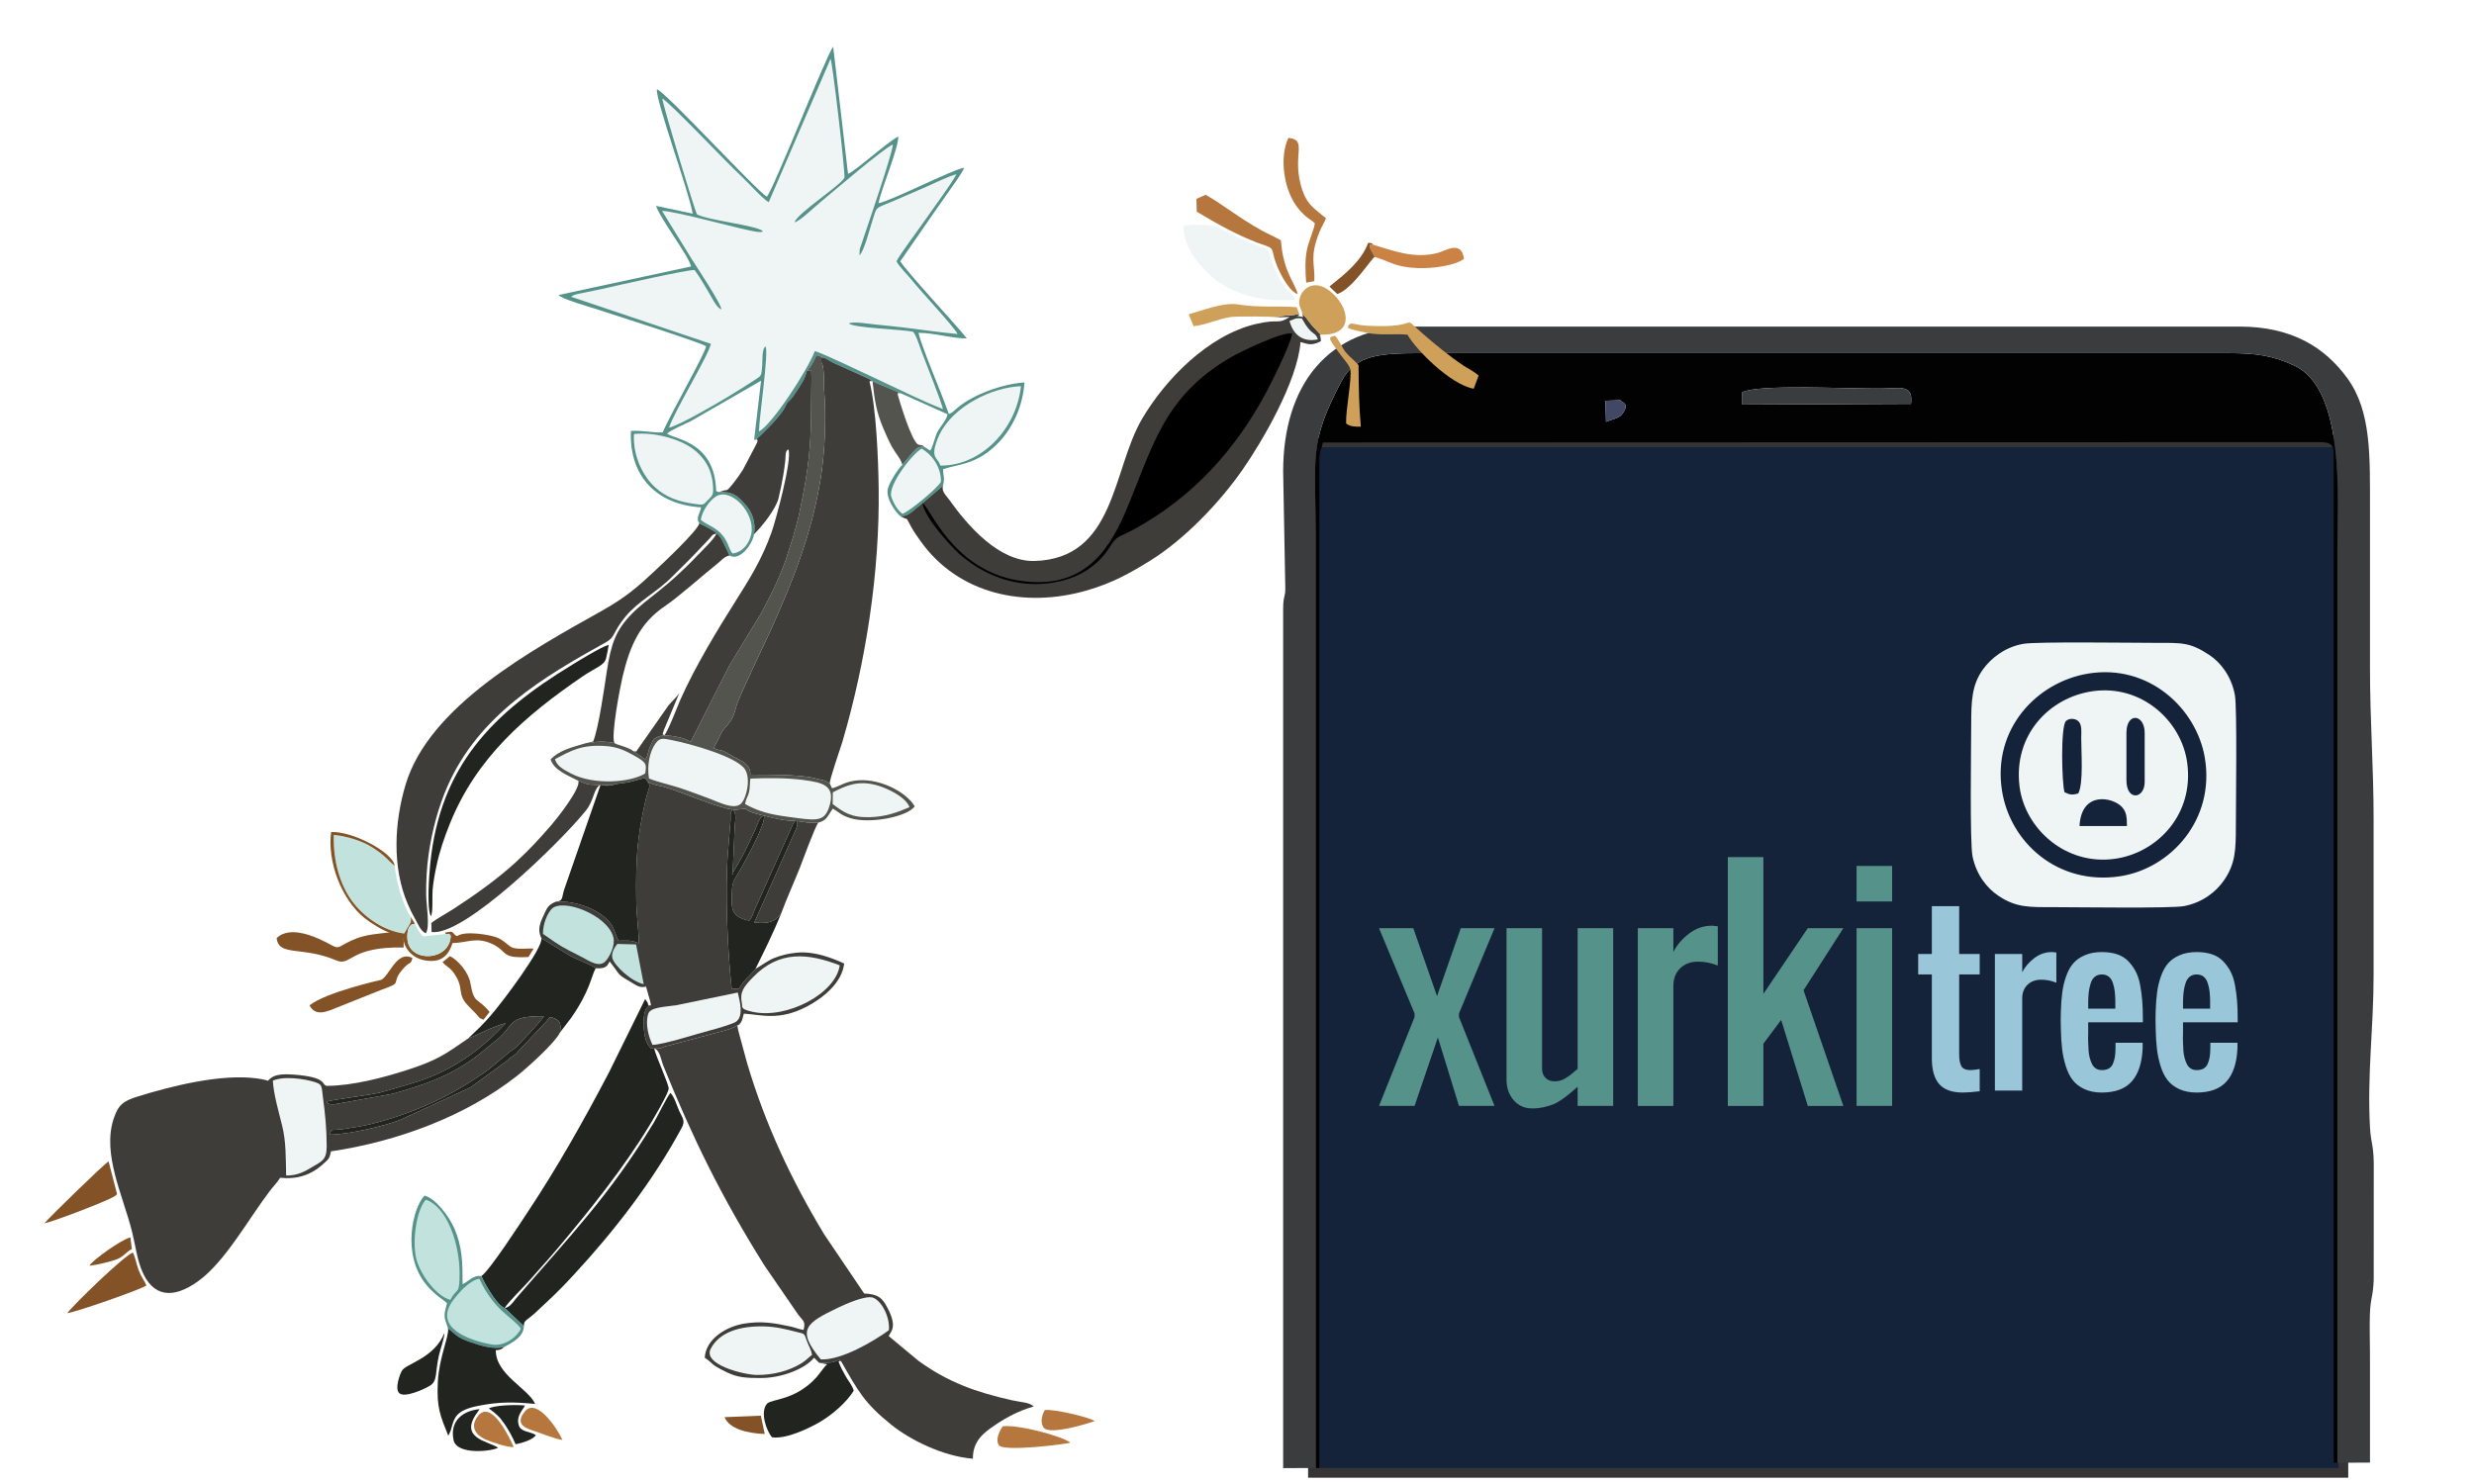 <?xml version="1.0" encoding="UTF-8"?>
<!DOCTYPE svg PUBLIC "-//W3C//DTD SVG 1.1//EN" "http://www.w3.org/Graphics/SVG/1.1/DTD/svg11.dtd">
<!-- Creator: CorelDRAW 2017 -->
<svg xmlns="http://www.w3.org/2000/svg" xml:space="preserve" width="50.8mm" height="30.48mm" version="1.1" style="shape-rendering:geometricPrecision; text-rendering:geometricPrecision; image-rendering:optimizeQuality; fill-rule:evenodd; clip-rule:evenodd"
viewBox="0 0 5079.98 3047.98"
 xmlns:xlink="http://www.w3.org/1999/xlink">
 <defs>
  <style type="text/css">
   <![CDATA[
    .str0 {stroke:#373435;stroke-width:20;stroke-miterlimit:22.926}
    .fil9 {fill:black}
    .fil1 {fill:#020202}
    .fil0 {fill:#14233A}
    .fil8 {fill:#21241F}
    .fil3 {fill:#3B3C3D}
    .fil6 {fill:#3E3D39}
    .fil2 {fill:#404865}
    .fil7 {fill:#52544D}
    .fil4 {fill:#55928A}
    .fil11 {fill:#835327}
    .fil13 {fill:#B5773E}
    .fil10 {fill:#C2E3DD}
    .fil14 {fill:#CA8344}
    .fil12 {fill:#CEA05A}
    .fil5 {fill:#EEF5F4}
    .fil15 {fill:#55928A;fill-rule:nonzero}
    .fil16 {fill:#9AC6D9;fill-rule:nonzero}
   ]]>
  </style>
 </defs>
 <g id="Capa_x0020_1">
  <rect class="fil0 str0" x="2695.95" y="908.55" width="2115.79" height="2116.49"/>
  <g id="_2435201217616">
   <path class="fil1" d="M2709.14 3015.03l0 -2069.03c0,-20.09 3.56,-20.51 7.45,-37.2l2031.47 -0.7c25.63,0.18 43.93,-3.02 43.93,23.01l0 2073.29 7.48 -0.04 0 -1879.83c0,-98.26 17.11,-325.4 -89.06,-374.03 -43.54,-19.93 -76.31,-25.18 -134.14,-25.18l-1651.4 0.02c-90.6,0 -140.84,1.92 -170.29,57.58 -68.39,129.23 -52.91,152.76 -52.91,326.73l0 1905.41 7.47 -0.03zm588.58 -2148.64l-1.23 -43.33 30.81 -1.08c0.56,4.69 22.18,4.53 2.38,29.9 -5.23,6.7 -21.11,10.09 -31.96,14.51zm279.78 -60.65c32.64,-17.15 217.92,-6.92 284.89,-7.65 39.81,-0.44 66.43,-9.59 61.56,31.31l-346.42 1.53 -0.03 -25.19z"/>
   <path class="fil2" d="M3297.72 866.39c10.85,-4.42 26.73,-7.81 31.96,-14.51 19.8,-25.37 -1.82,-25.21 -2.38,-29.9l-30.81 1.08 1.23 43.33z"/>
   <g>
    <path class="fil3" d="M2701.67 3015.06l0 -1905.41c0,-173.97 -15.48,-197.5 52.91,-326.73 29.45,-55.66 79.69,-57.58 170.29,-57.58l1651.4 -0.02c57.83,0 90.6,5.25 134.14,25.18 106.17,48.63 89.06,275.77 89.06,374.03l0 1879.83 66.91 -0.34 0 -220.66c0,-26.81 -1.04,-55.53 -0.25,-82.07 1.11,-36.71 6.83,-37.18 7.93,-73.9l0.06 -238.57c-0.48,-38.37 -5.99,-40.98 -7.78,-74.06 -5.89,-109.14 7.48,-202.56 7.48,-312.46 0,-106.63 0,-213.25 0,-319.87 0,-110.55 -7.44,-198.45 -7.44,-312.43 0,-106.62 0,-213.24 0,-319.86 0,-113.95 3.1,-205.01 -46.52,-273.35 -46.38,-63.88 -114.68,-106.03 -221.28,-106.03l-1696.02 0c-177.29,0 -267.8,122.35 -267.8,297.55l4.39 238.96c0.46,19.86 -4.39,15.2 -4.39,43.71l0 1764.43 66.91 -0.35z"/>
    <path class="fil3" d="M3923.95 829.4c4.87,-40.9 -21.75,-31.75 -61.56,-31.31 -66.97,0.73 -252.25,-9.5 -284.89,7.65l0.03 25.19 346.42 -1.53z"/>
   </g>
  </g>
  <g id="_2435201192976">
   <path class="fil4" d="M1436.15 1074.76c47,23.91 39.93,21.34 61.87,66.17 20.61,12.47 47.46,-23.15 50.17,-43.77 4.22,-25.44 -4.3,-45.96 -17.65,-60.73 -15.9,-17.6 -24.02,-26.42 -53.49,-25.97 -5.75,-0.39 -3.5,-0.18 -6.54,-2.53 -3,-99.12 -80.2,-104.37 -101,-117.15 8.75,-8.14 36.95,-19.8 49.01,-25.86l144.16 -82.94 -13.96 119.21c2.58,1.89 -3.97,4.94 4.74,0.95l15.21 -14.75c5.82,-5.64 9.68,-9.91 15.51,-15.77 6.9,-6.95 21.37,-23.71 26.41,-33.14 6.99,-13.1 2.29,-7.54 11.8,-17.13 5.11,-5.16 9.02,-11.39 13.26,-17.93 8.79,-13.54 17.5,-24.95 21.31,-42.79 8.44,-6.32 13.9,-19.35 19.41,-31.18l14.89 4.95c8,2.89 15.17,9.26 24.31,12.68l69.84 31.61c0.64,0.4 1.3,0.9 1.88,1.3l3.73 3.13 0.64 0.2 57.86 24.39 96.14 43.07c-1.96,12 -14.56,24.6 -20.57,36.17 -6.19,11.93 -8.11,27 -14.9,38.65l-12.53 -8.05c-14.19,-1.46 -19.79,7.73 -26.14,14.98 -3.77,4.3 -5.92,6.38 -9.41,11.21l-9.27 11c-8.64,7.9 -26.74,36.04 -29.83,49.34 -4.56,19.64 15.82,47.66 24.76,55.13 13.97,3.23 24.93,-7.92 36.36,-17.73l10.14 -8.07 41.87 -35.61c4.42,-17.67 0.44,-17.77 0.47,-34.12 30.2,-10.62 70.46,-8.54 115.33,-56.36 25.38,-27.03 48.45,-70.69 51.55,-121.79 -42.82,2.63 -103.87,23.95 -137.12,51.8 -2.58,2.16 -4.4,4.13 -6.84,6.07 -7.67,6.12 -2.64,3.28 -11.35,6.81 -12.77,-38.2 -56.49,-138.58 -62.12,-166.64 32.65,-0.08 71.55,12.27 99.17,11.43 -21.08,-27.01 -121.73,-134.57 -136.66,-158.28l65.71 -94.98c11.66,-16.92 21.43,-30.41 33.31,-47.52 9.36,-13.49 26.52,-36.23 32.35,-49.82 -24.72,3.8 -151.08,69.09 -176.25,72.93 6.88,-31.94 41.05,-111.97 40.89,-137.29 -26.05,14.6 -89.63,72.68 -103.33,76.96l-30.48 -261.24c-15.06,19.78 -122.28,292.92 -136.14,308.2 -21.69,-12.08 -209.87,-217.57 -225.78,-220.46 -3.02,22.17 65.93,209.67 73.47,255.33l-75.18 -15.92c6.99,23.91 69.28,105.84 71.77,124.4l-271.87 58.62c3.19,7.26 68.51,25.99 75.24,28.2 40.18,13.22 214.13,68.39 227.68,77.02 -4.07,19.37 -74.48,141.01 -89.08,176.89 -18.45,1.45 -42.1,-4.57 -65.4,-2.89 -3.68,94.91 54.38,151.41 144.14,156.9 -1.81,11.65 -11.96,22.36 -3.47,32.71z"/>
   <path class="fil5" d="M1578.42 415.31c-12.57,-7.03 -41.98,-40.19 -55.81,-53.04 -32.66,-30.33 -146.17,-151.08 -162.8,-160.01 2.26,17.4 67.83,234.38 71.49,238.14 24.03,12.51 117.74,21.77 134.77,33.84 -0.65,0.57 1.03,3.49 -11.34,1.94 -30.42,-3.83 -168.08,-43.19 -195.34,-42.99l61.93 100.53c7.74,12.33 62.39,94.51 59.59,101.82 -10.33,-3.93 -21.41,-28.75 -28.24,-39.45 -8.55,-13.39 -16.54,-28.75 -26.43,-41.48 -15.19,-0.93 -157.37,31.38 -190.11,38.88l-47.83 9.93c-2.66,0.57 -5.95,1.21 -8.13,2.07 -7.02,2.75 -3.92,1.4 -7.33,4.13l286.92 96.62c-5.53,24.9 -76.19,140.49 -86.03,172.17 21.04,-4.6 96.33,-48.5 120.37,-63.02 21.06,-12.71 36.5,-22.47 55.96,-35.16 13.8,-9 13.18,-7.85 15.01,-28.69 0.91,-10.32 -1.15,-35.29 6.96,-39.91 6.61,13.47 -13.19,145.98 -13.71,174.46 25.41,-11.78 99.35,-124.58 114.77,-164.88 11.23,1.86 112.7,50.42 131.59,59.26 41.99,19.65 88.71,42.97 131.3,59.81 -0.59,-9.51 -35.82,-97.34 -43.77,-118.51 -2.61,-6.93 -12.16,-37.44 -17.77,-40.35 -21.03,-5.09 -122.06,-7.58 -131.16,-17.13 8.05,-4.63 40.55,0.88 52.72,2.06 19.23,1.87 38.22,3.84 56.91,6.03 37.39,4.38 75.85,10.32 113.25,13.64 -5.25,-12.85 -76.05,-88.09 -94.02,-110.96 -8.91,-11.34 -25.64,-27.08 -31.39,-38.34 5.07,-11.45 50.34,-72.21 61.67,-88.77 18.94,-27.68 44.39,-60.5 61.58,-89.99 -11.94,1.86 -51.23,20.98 -63.11,26.09 -20.5,8.81 -43.1,18.74 -63.51,27.55 -43.36,18.7 -35.61,9.82 -46.89,44.2 -4.56,13.9 -16.38,60.85 -25.81,68.57l0.7 -12.81c1.27,-4.19 3.39,-9.75 4.83,-14.06 13.69,-40.95 61.01,-178.23 63.34,-200.9 -20.97,9.05 -129.97,102.94 -150.29,119.67 -14.42,11.88 -40.65,37.86 -51.74,40.29 4.91,-18.23 95.79,-76.57 102.44,-91.66 1.01,-18.63 -24.71,-237.27 -28.51,-244.17l-127.03 294.58z"/>
   <path class="fil6" d="M961.47 2132.78c-47.86,33.01 -63.87,45.21 -128.04,65.66 -46.49,14.82 -108.32,31.39 -162.17,31.84 -12.39,-1.56 3.77,-18.19 -70.16,-23.27 -13.86,-0.95 -31.84,-1.17 -42.38,5.54 -17.3,11 4.91,7.36 -31.19,2.43 -73.06,-9.98 -174.11,15.24 -244.56,37.08 -30.24,9.37 -40.3,17.23 -49.76,46.21 -23.68,72.56 19.42,157.39 37.87,231.31 6.88,27.51 10.08,54.42 19.12,77.4 22.81,58.02 65.31,61.56 116.93,24.28 54.97,-39.71 102.5,-126.62 146.27,-184.4 6.89,-9.1 17.27,-19.9 21.81,-27.79 35.12,3.53 63.82,-5.77 88.33,-28.38 9.31,-8.59 13.2,-9.77 15.93,-25.89 138.14,-20.49 276.89,-72.58 381.65,-154.7 21.75,-17.05 78,-67.6 88.87,-89.63 3.36,-21.32 -2.04,-27.14 -20.53,-31.51 -7.2,6.32 -2.15,2.68 -6.77,8.11l-58.33 61.68c-8.85,11.46 -12.54,9.59 -22.48,19.23l-75.02 55.05 -146.4 67.73c-33.98,12.64 -106.34,29.66 -143.28,29.67 3.52,-10.72 0.97,-9.21 15.88,-10.25 7.4,-0.52 10.86,-0.94 18.88,-2.32 13.13,-2.25 25.66,-3.86 35.3,-5.94 22.63,-4.87 43.65,-10.78 67.48,-18.66 68.22,-22.55 123.61,-51.01 182.66,-92.44 3.24,-2.28 3.01,-2.15 6.03,-4.34l41.14 -34.33c4.24,-4.03 7.25,-5.25 12.1,-8.66 5.64,-3.97 52.18,-53.71 60.31,-66.26 -80.64,-0.82 -57.15,19.84 -103.81,54.02l-27.29 22.4c-54.03,43.49 -111.83,64.06 -180.19,83l-118.98 21.46c-17.09,0.96 -15.31,-5.34 -15.32,-5.36 5.47,-3.87 91.64,-13.45 113.17,-19.87 36.1,-10.77 67.92,-18.15 100.98,-31.76 59.68,-24.55 109.69,-62.55 152.99,-109.61 -29.11,7.55 -51.51,21.46 -77.04,31.27z"/>
   <path class="fil6" d="M1336.88 2153.4l6.26 -0.26c11.9,3.51 14.47,24.79 18.91,35.74 61.11,150.72 119.91,270.26 207.26,409.82l68.88 100.3c11.44,15.58 16.11,13.46 11.94,32.55 -7.67,-0.88 -18.32,-5.18 -25.96,-6.83 -33.96,-7.33 -61.36,-12.2 -97.48,-5.91 -35.4,6.17 -77.25,30.82 -79.61,69.81 19.91,13.33 9.06,12.42 46.05,30.21 22.27,10.71 39.67,11.4 68.48,11.49 42.76,0.12 91.14,-18.4 110,-41.76l10.33 10.47c16.18,0 30.39,1.17 41.08,-7.46l4.28 4.75c34.13,59.82 47.37,85.4 102.83,129.96 37.63,30.23 104.68,64.61 167.61,69.79 -0.61,-37.31 23.94,-54.49 45.59,-69.2 23.3,-15.84 49.03,-29.51 79.29,-38.13 -8.68,-8.53 -25.47,-8.45 -44.8,-12.76 -73.25,-16.32 -131.48,-37.12 -191.88,-81.04l-61.04 -50.72c4.75,-10.66 17.88,-18.56 -2.2,-57.28 -11,-21.22 -19.12,-28.91 -48.3,-30.28l-81.86 -121.19c-67.21,-111.04 -121.17,-226.17 -158.45,-351.84l-16.68 -61.42c-6.4,-24.69 -1.76,-17.65 0.88,-18.27 -6.28,2.18 -8.9,7.9 -41.45,15.69l-112.61 30.07c-12.39,4.87 -3.74,3.7 -27.35,3.7z"/>
   <path class="fil6" d="M2622.74 651.81l25.47 -0.82c-26.14,16.74 -20.27,2.7 -70.18,14.65 -97.57,23.35 -185.71,113.69 -233.63,195.85 -60.41,103.55 -54.1,286.44 -220.44,290.68 -72.57,1.85 -136.8,-72.26 -174.78,-125.61 -7.02,-9.86 -16.06,-16.66 -13.04,-28.76l-41.87 35.61 -10.14 8.07c-11.43,9.81 -22.39,20.96 -36.36,17.73 0.54,0.6 1.63,0.33 2.01,1.33 0.37,0.97 1.51,0.95 2.02,1.2 0.49,0.25 1.43,0.75 2.03,1.03 13.23,6.25 4.23,-3.23 17.75,20.38 6.32,11.03 12.36,19.3 18.72,28.25 77.62,109.3 214.02,138.27 341.75,101.18 52.62,-15.28 89.05,-35.91 129.35,-60.87 71.19,-44.07 143.27,-119.81 190.24,-187.33 39.04,-56.13 112.68,-180.81 118.75,-261.87 13.28,3.26 18.1,6.95 32.81,2.32l7.36 -3.2c0.38,-0.18 1.16,-0.59 1.73,-0.91 0.19,-0.78 -0.13,-2.82 -0.17,-2.4l-0.66 -6.14c-0.56,-7.65 -7.41,3.29 0.22,-4.88l-2.99 -3.21c-0.41,-0.43 -1,-1.06 -1.45,-1.52 -22.22,-22.7 -19.13,-23.31 -27.81,-32.57 -3.18,-3.39 -1.24,-1.68 -5.36,-4.69 3.98,12.19 1.77,3.56 -0.82,5.3l-11.35 -1.71c11.88,-1.41 1.42,1.28 5.86,-4.27 -8.89,2.6 -13.78,2.56 -23.12,3.29 -3.54,0.28 -9.71,0.68 -13.02,1.27 -0.89,0.16 -1.6,0.32 -2.38,0.49l-4.4 1.35c-0.4,-0.64 -1.43,0.45 -2.1,0.78z"/>
   <path class="fil6" d="M1703.93 1609.32c-1.57,-6.26 22.19,-73.52 26.04,-86.62 47.98,-163.47 76.61,-347.87 74.25,-519.97 -0.84,-60.77 -4.94,-164.59 -18.77,-218.69 3.32,-3.14 -1.22,-1.43 5.57,-0.92l-3.73 -3.13c-0.58,-0.4 -1.24,-0.9 -1.88,-1.3l-69.84 -31.61c-9.14,-3.42 -16.31,-9.79 -24.31,-12.68 -5.7,4.42 -4.67,-7.05 -4.67,10.58 6.39,4.76 5.03,47.59 5.58,54.86 4.41,58.42 2.1,125 -7.04,182.48 -18.2,114.55 -57.68,212.35 -102.88,312.62 -12.75,28.27 -65.7,137.78 -70.31,155.54 -6.67,25.69 -10.34,29.41 -25.73,47.4 -1.02,1.2 -1.53,1.58 -3.47,4.68 -2.94,4.69 -3.44,6.76 -5.3,10.5l-11.84 23.35c19.17,9.47 7.23,-2.67 37.92,16.22 0.46,0.28 1.11,0.67 1.57,0.93 0.47,0.27 1.14,0.63 1.61,0.89 18.37,10.07 33.78,14.45 34.09,36.65 33,0 100.42,-0.41 129.87,6.74 0.83,0.2 1.44,0.38 2.27,0.59l4.52 1.14c0.91,0.22 3.5,0.81 4.36,1.02 11.77,2.92 14.77,2.76 22.12,8.73z"/>
   <path class="fil6" d="M1141.8 1851.84c-16.87,6.82 -18.28,12.41 -26.46,30.18 -7.74,16.81 -11.45,28.68 -3.78,44.89l53.04 32.57c14.53,9.98 53.14,22.97 58.59,29.23 18.27,0.85 22.91,-2.03 28.63,-14.06 25.24,32.19 12.2,24.06 49.66,46.14 6.02,3.55 11.63,6.9 18.05,6.44 13.14,-0.95 4.53,0.02 6.49,-2.83l9.2 32.72c2,12.43 2.68,6.06 -2.69,8.33 -5.69,7.37 -6.8,4.51 -9.5,17.65 -1.69,8.19 -1.29,17.65 -1.03,26.12 0.58,18.14 4.59,34.76 14.88,44.18 23.61,0 14.96,1.17 27.35,-3.7l112.61 -30.07c32.55,-7.79 35.17,-13.51 41.45,-15.69 7.06,-8.48 5.37,-10.22 9.04,-22.02 35.05,1.98 72.12,15.59 129.76,-14.76 32.76,-17.26 71.75,-48.24 76.33,-88.16 -21.77,-9.84 -59.2,-25.75 -96.41,-22.37 -17.82,1.62 -31.95,5.01 -47.35,11.07 -13.69,5.4 -26.54,15.86 -38.45,22.18 -11.18,14.75 -24.09,22.36 -33.85,41.19l-14.96 -0.3c-8.35,-75.28 -13.99,-198.58 -7.8,-278.26l5.42 -67.48c0.26,-4.97 -0.19,-9.18 0.11,-11.27 1.28,-8.93 -2.66,7.46 0.94,-4.59 1.48,-4.94 1.21,-3.9 3.27,-7.09 7.89,8.48 5.82,20.32 4.36,33.38l-4.37 101.3c-1.57,-3.24 -2.72,0.77 5.27,-12.49 19,-31.52 25.02,-46.41 40.59,-79.11 5.33,-11.2 8.11,-26.82 18.63,-29.91 -59.52,-13.38 -17.12,-16.62 -56.5,-12.3 -18.22,2 -71.44,-19.1 -93.13,-27.21l-30.43 -11.36c-0.59,-0.25 -1.26,-0.57 -1.85,-0.82l-25.16 -7.97c-12.97,-2.85 -21.57,-4.22 -31.82,-9.8 7.88,8.18 1.01,14.51 -4.24,37.39 -18.14,78.99 -20.25,122.47 -19.25,205.7 0.38,30.84 5.2,61.38 5.24,88.44 -18.32,-7.21 -22.4,-5.18 -41.64,-5.18 -6.24,-11.31 -8.31,-24.27 -15.31,-34.06 -21.28,-29.77 -72.28,-48.46 -112.93,-46.24z"/>
   <path class="fil7" d="M1656.96 760.63c12.26,3.91 7.84,-6.59 9.33,15.31l-0.55 47.15c0,94.66 -5.08,138.88 -24.11,229.31 -3.32,15.83 -8.84,34.61 -12.94,49.73l-15.34 47.89c-16.4,45.45 -28.46,67.58 -50,108.77l-66.11 108.76 -78.82 155.52c-11.16,-3.64 -5.26,-2.64 -11.01,-4.86l-6.98 -2.32c-17.65,-4.6 -49.08,-11.07 -59.75,5.33l-5.99 12.45c-5.01,11.61 -4.36,21.01 -9.98,26.11l-12 -8.51c-3.78,-2.75 -7.05,-4.6 -11.3,-7.97 -11.23,-9.29 -36.3,-13.58 -39.87,-17.22 -10.52,-1.43 -16.27,-2.97 -28.03,-2.85 -14.13,0.14 -16.91,2.62 -29.91,3.04 -29.58,8.45 -56.48,15.42 -73.08,33.58 7.15,21.65 32.8,31.59 56.89,43.7 7.65,2.48 8.3,3.89 15.81,6.02 7.61,2.16 10.54,2.26 19.86,2.43 14.41,0.25 30.58,1.62 44.35,-2.04 12.28,-1.8 16.99,-1.89 28.66,-4.54 11.37,-2.58 19.3,-6.1 28.62,-7.28l5.22 7.65c10.25,5.58 18.85,6.95 31.82,9.8l25.16 7.97c0.59,0.25 1.26,0.57 1.85,0.82l30.43 11.36c21.69,8.11 74.91,29.21 93.13,27.21 39.38,-4.32 -3.02,-1.08 56.5,12.3 53.71,14.38 52.08,7.88 79.88,12.79 11.06,1.95 16.91,2.28 31.62,1.55 18.02,-4.23 20.52,-16.46 29.69,-28.81 12.15,6.78 16.32,13.61 36.51,19.73 40.37,12.23 117.14,-3.2 131.74,-24.34 -17.08,-29.56 -75.44,-60.93 -125.76,-52.33 -20.46,3.49 -28.84,11.44 -44.1,15.22l-4.47 -9.74c-7.35,-5.97 -10.35,-5.81 -22.12,-8.73 -0.86,-0.21 -3.45,-0.8 -4.36,-1.02l-4.52 -1.14c-0.83,-0.21 -1.44,-0.39 -2.27,-0.59 -29.45,-7.15 -96.87,-6.74 -129.87,-6.74 -0.31,-22.2 -15.72,-26.58 -34.09,-36.65 -0.47,-0.26 -1.14,-0.62 -1.61,-0.89 -0.46,-0.26 -1.11,-0.65 -1.57,-0.93 -30.69,-18.89 -18.75,-6.75 -37.92,-16.22l11.84 -23.35c1.86,-3.74 2.36,-5.81 5.3,-10.5 1.94,-3.1 2.45,-3.48 3.47,-4.68 15.39,-17.99 19.06,-21.71 25.73,-47.4 4.61,-17.76 57.56,-127.27 70.31,-155.54 45.2,-100.27 84.68,-198.07 102.88,-312.62 9.14,-57.48 11.45,-124.06 7.04,-182.48 -0.55,-7.27 0.81,-50.1 -5.58,-54.86 0,-17.63 -1.03,-6.16 4.67,-10.58l-14.89 -4.95c-5.51,11.83 -10.97,24.86 -19.41,31.18z"/>
   <path class="fil6" d="M1203.6 1526.27c13,-0.42 15.78,-2.9 29.91,-3.04 11.76,-0.12 17.51,1.42 28.03,2.85 -7.26,-15.88 11.66,-114.41 16.63,-135.42 15.29,-64.69 35.85,-111.28 87.77,-146.17 26.83,-18.03 78.09,-63.68 107.85,-87.45 8.51,-6.8 13.24,-13.85 24.23,-16.11 -21.94,-44.83 -14.87,-42.26 -61.87,-66.17 -4.47,16.29 -76.21,83.32 -92.15,98.27 -33.76,31.67 -59.11,53.97 -108.31,81.57 -142.65,80.01 -354.66,195.03 -402.99,357.35 -22.67,76.12 -28.31,168.67 4.72,245.12 4.95,11.47 9.42,20.67 15.57,31.4 5.7,9.92 10.81,24.11 21.34,28.41 9.03,-13.21 1.02,-57.46 0.73,-78.47 -0.38,-27.73 1.25,-57.14 5.03,-83.55 7.13,-49.73 20.42,-98.35 38.75,-140.03 64.27,-146.11 196.59,-224.23 326.11,-296.19 18.7,-10.38 12.43,-19.25 39.16,-51.92 26.32,-32.19 65.21,-50.91 95.37,-81.6 15.37,-15.63 29.16,-28.34 44.29,-44.28l33.02 -34.61c6.42,-7.53 4.46,-7.81 14.29,-10.44 -3.36,10.28 -29.96,35.45 -39.26,45.29 -65.14,68.86 -102.2,86.51 -134.99,120.13 -32.29,33.11 -42.27,61 -50.98,118.49 -5.26,34.63 -16.4,114.18 -27.88,143.34l-14.37 3.23z"/>
   <path class="fil8" d="M988.32 2620.94c6.99,15.77 27.98,52.67 42.83,62.94 4.78,3.31 -0.51,0.58 5.14,2.77 5.14,-10.2 42.64,-47.09 52.45,-58.49 17.42,-20.23 34.41,-38.34 52.38,-59.59 66.41,-78.53 139.72,-169.42 193.73,-259.23 6.7,-11.13 37.32,-62.94 38.21,-73.23 0.7,-8.24 -26.24,-66.2 -29.92,-82.97l-6.26 0.26c-10.29,-9.42 -14.3,-26.04 -14.88,-44.18 -0.26,-8.47 -0.66,-17.93 1.03,-26.12 2.7,-13.14 3.81,-10.28 9.5,-17.65 -3.99,-4.69 -0.75,-1.83 -2.67,-5.52 -0.21,-0.41 -0.54,-1.18 -0.78,-1.62l-4.37 -6.38 -74.74 151.6c-52.35,99.87 -105.4,193.89 -166.77,286.45 -14.18,21.39 -78.81,121.09 -94.88,130.96z"/>
   <path class="fil6" d="M1553.46 902.14c3.02,3.66 2.57,0.7 0.93,7.46l-28.58 54.65c-5.36,8.55 -13.47,19.95 -19.43,27.53 -14.88,18.91 -12.97,13.73 -20.21,15.74l-9.12 2.94c29.47,-0.45 37.59,8.37 53.49,25.97 13.35,14.77 21.87,35.29 17.65,60.73 17.03,-16.05 45.46,-52.8 50.44,-73.8 4.22,-17.78 6.94,-31.26 9.92,-48.63 1.6,-9.29 2.74,-18.76 3.85,-28.18 1.19,-10.11 -0.81,-20.61 6.49,-23.51 8.15,20.72 -26.2,146.44 -34.49,169.91 -19.77,55.93 -46.24,97.62 -73.37,140.57 -36.64,58.01 -84.05,135.85 -113.93,203.47 -5.19,11.75 -27.22,69.46 -33.34,73.32 -3.38,-4.55 -4.47,2.4 -0.83,-10.27l32.92 -78.91c-1.3,5.88 -17.82,20.94 -23.22,27.66l-62.09 88.79c-6.57,8.31 0.63,4.77 -9.13,5.72 4.25,3.37 7.52,5.22 11.3,7.97l12 8.51c5.62,-5.1 4.97,-14.5 9.98,-26.11l5.99 -12.45c10.67,-16.4 42.1,-9.93 59.75,-5.33l6.98 2.32c5.75,2.22 -0.15,1.22 11.01,4.86l78.82 -155.52 66.11 -108.76c21.54,-41.19 33.6,-63.32 50,-108.77l15.34 -47.89c4.1,-15.12 9.62,-33.9 12.94,-49.73 19.03,-90.43 24.11,-134.65 24.11,-229.31l0.55 -47.15c-1.49,-21.9 2.93,-11.4 -9.33,-15.31 -3.81,17.84 -12.52,29.25 -21.31,42.79 -4.24,6.54 -8.15,12.77 -13.26,17.93 -9.51,9.59 -4.81,4.03 -11.8,17.13 -5.04,9.43 -19.51,26.19 -26.41,33.14 -5.83,5.86 -9.69,10.13 -15.51,15.77l-15.21 14.75z"/>
   <path class="fil9" d="M1894.27 1033.41c3.3,30.09 60.88,91.39 76.04,104.75 28.26,24.92 69.6,50.12 120.19,58.52 53.12,8.82 108.87,-2.9 144.72,-28.02 47.93,-33.6 41,-56.86 67.02,-68.58 12.78,-5.76 20.39,-9.62 31.24,-15.66 117.28,-65.29 202.79,-160.87 264.18,-274.18 10.1,-18.65 53.83,-105.12 55.59,-125.12 -18.34,-5.29 -105.37,36.9 -124.69,47.99 -142.37,81.74 -162.31,189.53 -218.5,320.27 -37.25,86.66 -92.06,157.51 -214.98,139.49 -138.88,-20.36 -184.87,-151.09 -200.81,-159.46z"/>
   <path class="fil8" d="M1267.43 1609.96c-10.17,2.9 -21.87,5.64 -34.18,1.79l-75.24 216.62c-4.63,15.43 -1.78,22.36 -16.21,23.47 40.65,-2.22 91.65,16.47 112.93,46.24 7,9.79 9.07,22.75 15.31,34.06 19.24,0 23.32,-2.03 41.64,5.18 -0.04,-27.06 -4.86,-57.6 -5.24,-88.44 -1,-83.23 1.11,-126.71 19.25,-205.7 5.25,-22.88 12.12,-29.21 4.24,-37.39l-5.22 -7.65c-9.32,1.18 -17.25,4.7 -28.62,7.28 -11.67,2.65 -16.38,2.74 -28.66,4.54z"/>
   <path class="fil8" d="M1036.29 2686.65l39.46 37.26c-0.67,-12.7 6.43,-11.8 23.67,-27.82 10.53,-9.8 17.38,-16.32 26.86,-25.19 18.8,-17.59 34.17,-33.47 51.7,-52.41 83.33,-90.06 162.12,-191.7 221.7,-301.8 8.17,-15.1 1.79,-19.66 -5.15,-35.28 -4.87,-10.96 -9.98,-28.7 -17.75,-36.75 -7.5,8.36 -26.57,48.36 -34.6,61.59 -91.18,150.15 -171.7,232.15 -280.08,357.73 -7.26,8.42 -14.18,20.94 -25.81,22.67z"/>
   <path class="fil4" d="M919.99 2728.49c16.12,11.76 15.97,18.12 48.21,28.84 19.61,6.52 42.88,14.3 66.22,9.71 18.35,-9.99 40.68,-21.2 41.33,-43.13l-39.46 -37.26c-5.65,-2.19 -0.36,0.54 -5.14,-2.77 -14.85,-10.27 -35.84,-47.17 -42.83,-62.94 -16.73,-2.42 -25.73,10.7 -38.49,16.76 0.06,-44.76 -0.57,-76.5 -16.53,-113.8 -10.21,-23.84 -37.48,-61.72 -61.58,-68.28 -24.07,24.65 -47.59,121.3 3.83,183.35 6.42,7.75 11.76,12.95 19.42,19.64 8.2,7.18 15.62,11.19 22.93,18.08 -8.04,29.04 -5.83,27.41 2.09,51.8z"/>
   <path class="fil8" d="M961.47 2132.78c25.53,-9.81 47.93,-23.72 77.04,-31.27 -43.3,47.06 -93.31,85.06 -152.99,109.61 -33.06,13.61 -64.88,20.99 -100.98,31.76 -21.53,6.42 -107.7,16 -113.17,19.87 0.01,0.02 -1.77,6.32 15.32,5.36l118.98 -21.46c68.36,-18.94 126.16,-39.51 180.19,-83l27.29 -22.4c46.66,-34.18 23.17,-54.84 103.81,-54.02 -8.13,12.55 -54.67,62.29 -60.31,66.26 -4.85,3.41 -7.86,4.63 -12.1,8.66l-41.14 34.33c-3.02,2.19 -2.79,2.06 -6.03,4.34 -59.05,41.43 -114.44,69.89 -182.66,92.44 -23.83,7.88 -44.85,13.79 -67.48,18.66 -9.64,2.08 -22.17,3.69 -35.3,5.94 -8.02,1.38 -11.48,1.8 -18.88,2.32 -14.91,1.04 -12.36,-0.47 -15.88,10.25 36.94,-0.01 109.3,-17.03 143.28,-29.67l146.4 -67.73 75.02 -55.05c9.94,-9.64 13.63,-7.77 22.48,-19.23l58.33 -61.68c4.62,-5.43 -0.43,-1.79 6.77,-8.11 18.49,4.37 23.89,10.19 20.53,31.51l23.05 -30.17c39.14,-56.44 40.46,-84.32 50.15,-101.59 -5.45,-6.26 -44.06,-19.25 -58.59,-29.23l-53.04 -32.57c4.87,18.57 -80.82,132.72 -104.17,159.12 -7.58,8.57 -13.03,14.95 -21.23,23.02l-24.69 23.73z"/>
   <path class="fil6" d="M1603.89 1876.52c11.3,-30.97 25.82,-62.48 38.11,-93.3 6.7,-16.8 30.76,-83.61 38.32,-93.63 -14.71,0.73 -20.56,0.4 -31.62,-1.55 -27.8,-4.91 -26.17,1.59 -79.88,-12.79 3.97,17.58 -40.57,96.22 -47.81,109.26 -15.54,28 -18.08,21.97 -18.44,61.75 -0.16,18.94 -0.77,37.29 35.61,44.6 6.79,-7.13 8.37,-16.04 12.22,-24.25l78.17 -174.45c3.89,-6.22 1.33,-2.92 5.94,-6.96 3.95,5.73 2.11,-1.59 2.64,7.01 0.34,5.66 -4.97,15.3 -7.38,21.1l-80.98 181.53c38.34,4.14 45.93,-7.72 55.1,-18.32z"/>
   <path class="fil8" d="M1034.42 2767.04c-23.34,4.59 -46.61,-3.19 -66.22,-9.71 -32.24,-10.72 -32.09,-17.08 -48.21,-28.84 2.86,14.87 -18.22,58.35 -20.94,109.6 -2.83,53.24 5.37,70.52 21.36,110.49 0.52,-0.62 1.13,-2.45 1.33,-2.04l3.68 -8.33c7.44,-26.31 9.08,-41.4 57.07,-50.86 43.29,-8.53 72.9,-7.83 116.32,-3.88 -14.45,-32.27 -81.35,-60.2 -80.75,-110.46 6.03,-0.02 11.45,-0.95 16.36,-5.97z"/>
   <path class="fil8" d="M884.74 1881.94c4.74,-7.67 2.35,-41.09 3.52,-54.03 1.46,-16.36 4.33,-32.31 7.8,-48.65 6.54,-30.8 15.86,-58.08 27.47,-87.01 54.62,-136.08 154.71,-222.22 272.54,-302.83 27.66,-18.92 44.55,-22.23 48.36,-37.31 1.8,-7.17 4.44,-20.45 5.51,-27.84 -17.01,5.22 -59.7,31.76 -75.29,41.23 -163.32,99.2 -271.05,207.62 -291.21,408.65 -2.26,22.45 -7.31,90.88 1.3,107.79z"/>
   <path class="fil5" d="M2660.38 615.24c-3.94,-9.75 -14.25,-15.39 -21.95,-25.45 -13.09,-17.13 -24.11,-42.33 -30.33,-63.2 -6.02,-20.2 -7.51,-14.76 -27.59,-22.42 -23.33,-8.89 -42.35,-18.14 -64.24,-29.41 -30.98,-15.95 -48.04,-13.65 -86.21,-11.69 -2.1,42.92 36.96,92.57 74.55,117.66 38.85,25.92 93.3,40.99 155.77,34.51z"/>
   <path class="fil10" d="M843.5 1883.28c-15.99,-22.53 -30.11,-73.17 -33.04,-105.15 -8.9,-6.27 -14.78,-14.38 -23.64,-21.62 -8.46,-6.92 -17.55,-13.35 -27.6,-19.17 -19.92,-11.54 -48.16,-19.95 -73.89,-22.6 -1.43,54.62 12.95,102.54 37.96,136.58 20.79,28.3 61.04,60.41 106.78,66.09l3.35 -5.76c8.87,-16.56 11.64,-14.6 10.08,-28.37z"/>
   <path class="fil5" d="M1332.56 1598.97c17.69,7.26 44.99,13.29 63.9,19.58 22.37,7.43 42.39,15.18 63.13,22.86 16.11,5.95 48.31,23 62.26,8.87 11.41,-11.56 20.36,-52.05 7.34,-70.86 -17.77,-25.66 -112.07,-52.09 -151.85,-59.75 -15.86,-3.06 -22.47,-4.84 -31.24,7.23 -12.24,16.86 -17.85,45.12 -13.54,72.07z"/>
   <path class="fil5" d="M560.34 2219.31c0.59,25.01 13.07,68.6 19.04,92.88 8.08,32.85 7.34,66.05 8.16,102.13 22.3,0.74 38.71,-8.29 53.64,-17.41 19.48,-11.9 29.69,-13.8 29.62,-43.04 -0.09,-36.24 -3.34,-67.7 -7.72,-100.12 -3.36,-24.86 0.33,-26.91 -23.19,-33.2 -14.65,-3.92 -33.32,-6.33 -49.33,-6.3 -11.16,0.02 -21.75,1.83 -30.22,5.06z"/>
   <path class="fil5" d="M1724.28 1982.68c-65.44,-25.32 -124.21,-30.58 -177.17,23.46 -20.9,21.32 -28.49,31.76 -23.76,54.74 1.59,7.69 -4.35,11.61 22.67,17.45 69.74,15.07 170.19,-37.64 178.26,-95.65z"/>
   <path class="fil5" d="M1301.71 891.34c-2.42,47.01 19.69,87.84 43.22,109.43 22.34,20.49 48.36,29.74 80.32,34.02 18.64,2.49 18.2,3.42 28.13,-7.46 8.58,-9.41 11.69,-8.79 10.83,-27.15 -0.58,-12.23 -2.87,-23.62 -6.76,-33.82 -7.29,-19.16 -20.04,-33.43 -34.1,-44.07 -27.96,-21.14 -80.13,-35.16 -121.64,-30.95z"/>
   <path class="fil5" d="M1930.92 956.28c82.74,0.79 155.86,-73.48 165.52,-163.08 -60.65,2.21 -138.94,41.59 -166.98,98.53 -3.86,7.83 -9.82,22.46 -10.94,33.55 -1.67,16.45 7.55,16.71 12.4,31z"/>
   <path class="fil5" d="M1667.37 2782.82c-1.97,-12.49 -6.31,-16.52 -10.71,-28.98 -5.8,-16.4 -3.94,-13.79 -21.9,-18.43 -20.78,-5.36 -41.15,-10.46 -65.28,-11.11 -51.98,-1.38 -92.89,12.6 -110.14,45.9 -16.95,32.75 68.55,53.55 94.4,53.8 33.83,0.34 66.05,-8.11 91.93,-23.96 9.97,-6.1 13.77,-11.52 21.7,-17.22z"/>
   <path class="fil8" d="M1551.21 1989.88c17.48,-34.99 36.98,-74.45 52.68,-113.36 -9.17,10.6 -16.76,22.46 -55.1,18.32l80.98 -181.53c2.41,-5.8 7.72,-15.44 7.38,-21.1 -0.53,-8.6 1.31,-1.28 -2.64,-7.01 -4.61,4.04 -2.05,0.74 -5.94,6.96l-78.17 174.45c-3.85,8.21 -5.43,17.12 -12.22,24.25 -36.38,-7.31 -35.77,-25.66 -35.61,-44.6 0.36,-39.78 2.9,-33.75 18.44,-61.75 7.24,-13.04 51.78,-91.68 47.81,-109.26 -10.52,3.09 -13.3,18.71 -18.63,29.91 -15.57,32.7 -21.59,47.59 -40.59,79.11 -7.99,13.26 -6.84,9.25 -5.27,12.49l4.37 -101.3c1.46,-13.06 3.53,-24.9 -4.36,-33.38 -2.06,3.19 -1.79,2.15 -3.27,7.09 -3.6,12.05 0.34,-4.34 -0.94,4.59 -0.3,2.09 0.15,6.3 -0.11,11.27l-5.42 67.48c-6.19,79.68 -0.55,202.98 7.8,278.26l14.96 0.3c9.76,-18.83 22.67,-26.44 33.85,-41.19z"/>
   <path class="fil11" d="M913.59 1918.49c14.48,-0.47 6.19,-1.66 11.91,3.22 -1.24,51.03 -79.73,56.29 -88.22,12.31 -2.2,-11.43 -1.79,-37.45 14.98,-36.53l-8.76 -14.21c1.56,13.77 -1.21,11.81 -10.08,28.37l-3.35 5.76c-45.74,-5.68 -85.99,-37.79 -106.78,-66.09 -25.01,-34.04 -39.39,-81.96 -37.96,-136.58 25.73,2.65 53.97,11.06 73.89,22.6 10.05,5.82 19.14,12.25 27.6,19.17 8.86,7.24 14.74,15.35 23.64,21.62 -3.85,-27.46 -86.13,-71.32 -130.48,-69.23 -8.26,60.45 21.01,138.5 68.9,176.96 10.69,8.59 40.63,27.7 51.05,29.19 -36.83,4.59 -56.01,4.14 -91.4,23.25 -13.29,7.17 -14.24,10.46 -27.97,2.84 -28.42,-15.79 -84.6,-42.25 -112.53,-14.22 4.38,38.29 52.56,15.77 122.68,45.71 30.38,12.97 26.1,-29 138.02,-26.54l0.38 -19.67c-2.67,9.77 9.53,40.11 43.38,46.08 32.53,5.74 48.37,-8.99 56.7,-35.53 30.71,-0.36 49.72,-14.08 83.47,2.8 31.21,15.61 15.01,28.8 72.54,25.83l10.55 -17.25c-13.86,-0.9 -33.4,2.49 -45.16,-2.77 -6.34,-2.83 -15.22,-13.29 -27.8,-19.07 -14.66,-6.74 -69.2,-15.54 -84.12,-3.76 -9.23,-3.56 -6.43,-10.66 -16.69,-8.71 -15.98,3.03 -2.81,0.34 -8.39,4.45z"/>
   <path class="fil8" d="M1681.94 2799.03l16.69 3.13c-3.31,1.05 -16.97,20.88 -21.76,26.2 -43.62,48.42 -91.77,44.53 -101.8,54.56 -15.22,17.29 -1.08,56.24 10.11,69.1 29.65,4.45 78.16,-19.62 98.05,-31.26 26.49,-15.49 55.8,-41.4 69.71,-64.44 -2.78,-10.93 -10.79,-19.51 -16.26,-29.25 -5.59,-9.97 -11.05,-19.53 -14.86,-30.63 3.52,-2.35 -1.54,-2.07 5.48,-0.12l-4.28 -4.75c-10.69,8.63 -24.9,7.46 -41.08,7.46z"/>
   <path class="fil6" d="M1233.25 1611.75c12.31,3.85 24.01,1.11 34.18,-1.79 -13.77,3.66 -29.94,2.29 -44.35,2.04 -9.32,-0.17 -12.25,-0.27 -19.86,-2.43 -7.51,-2.13 -8.16,-3.54 -15.81,-6.02 6.28,15.24 -46.34,80.58 -54.49,90.01 -25.16,29.07 -45.78,51.56 -73.71,77.21 -37.61,34.54 -83.72,67.28 -127.84,95.94 -14.46,9.39 -32.84,18.83 -45.65,28.97l0.45 18.48c66.04,10.23 266.76,-186.91 316.96,-249.44 17.13,-21.33 15.56,-45.95 30.12,-52.97z"/>
   <path class="fil5" d="M1685.48 2792.14c42.63,1.77 107.98,-37.11 139.7,-59.96 2.56,-26.34 -13.86,-58.77 -31.56,-66.6 -14.9,-6.6 -59.94,14.02 -73.83,20.73 -63.84,30.84 -86.04,44.14 -34.31,105.83z"/>
   <path class="fil10" d="M924.88 2669.79c13.79,-27.22 18.84,-6.93 18.77,-55.58 -0.1,-58.51 -25.04,-135.08 -69.32,-150.28 -19.87,22.48 -28.59,87.25 -19.2,122.6 8.92,33.55 42.18,76.53 69.75,83.26z"/>
   <path class="fil5" d="M1339.81 2146.06c21.93,-0.23 92.72,-23.16 116.63,-29.33 12.13,-3.13 48.52,-13.43 55.13,-18.41 15.86,-11.92 7.42,-42.06 3.38,-59.8l-125.02 25.86c-26.14,3.93 -54.34,4.23 -58.8,17.77 -6.93,21.05 1.19,48.52 8.68,63.91z"/>
   <path class="fil5" d="M1529.92 1651.52c28.07,15.11 49.22,20.84 86.41,25.88 57.62,7.8 75.44,12.14 85.9,-18.94 15.37,-45.69 -13.74,-51.05 -50.42,-56.16 -34.45,-4.79 -75.21,-4.65 -111.09,-3.16 -1.31,9.46 -0.55,19.97 -2.94,28.83 -2.32,8.59 -6.37,12.83 -7.86,23.55z"/>
   <path class="fil10" d="M1069.42 2728.76c-15.75,-23.05 -54.97,-36.36 -85.07,-102.27 -20.05,2.31 -43.88,30.57 -53.85,43.91 -42.44,56.77 33.43,82.78 78.53,90.94 30.52,5.52 56.11,-20.4 60.39,-32.58z"/>
   <path class="fil10" d="M1114.89 1918.16c44.09,30.45 33.47,23.49 81.89,48.61 13.64,7.08 34.07,21.74 47.18,6.85 7.69,-8.73 19.89,-31.45 15.47,-48.56 -12,-46.42 -105.71,-81.6 -127.17,-57.69 -9.55,10.64 -17.53,31.15 -17.37,50.79z"/>
   <path class="fil5" d="M1139.53 1559.29c3.86,14.45 18.6,21.8 32.06,28.99 46.91,25.06 123.9,19.01 153.24,0.2 2.67,-19.1 4.59,-21.79 -26.78,-38.87 -15.28,-8.32 -30.72,-15.33 -51.33,-17.06 -51.37,-4.31 -73.96,9.01 -107.19,26.74z"/>
   <path class="fil5" d="M1853.19 1055.34c15.2,-5.62 70.99,-52.01 78.86,-65.63 1.07,-32.1 -21.52,-59.06 -39.81,-68.12 -16.96,8.48 -70.14,75.14 -61.94,99.09 5.13,14.96 13.56,28.42 22.89,34.66z"/>
   <path class="fil5" d="M1710.02 1627.34l-0.28 24.14c21.68,16.05 36.34,27.85 75.9,26.93 32.9,-0.77 57.8,-10.15 81.92,-20.66 -8.18,-21.57 -46.59,-39.32 -67.78,-45.09 -37.26,-10.14 -61.86,0.16 -89.76,14.68z"/>
   <path class="fil12" d="M2767.95 669.5c1.85,6.57 -4.88,2.02 7.6,6.98 3.04,1.2 11.39,2.8 14.7,3.6 8.83,2.14 19.87,4.46 29.53,5.51 23.18,2.51 47.54,-0.31 70.31,1.79 16.65,30.23 88.83,103.06 135.97,111l10.09 -26.98c-10.47,-9.35 -20.82,-13.69 -30.68,-20.26 -28.75,-19.15 -57.46,-42.77 -83.23,-65.12 -52.06,-45.13 4.99,-10.26 -116.32,-17.07 -9.02,-0.51 -12.2,-1.35 -19.82,-2.64 -12.2,-2.08 -12.61,-3.46 -18.15,3.19z"/>
   <path class="fil5" d="M1439 1067.81c15.06,12.67 38.8,15.96 53.62,45.67 2.14,4.31 2.77,6.49 4.58,10.78 0.95,2.29 1.35,3.51 2.35,5.35 3.9,7.25 1.81,3.55 4.79,7.17 20.11,-2.11 34.99,-20.95 38.49,-40.94 7.6,-43.41 -41.48,-93.88 -71.63,-76.84 -13.19,7.45 -29.87,30.27 -32.2,48.81z"/>
   <path class="fil13" d="M2456.65 408.52l0.72 26.3c42.33,25.23 79.76,46.38 124.28,63.59 6.07,2.34 11.89,4.31 17.04,6.06 21.08,7.18 9.82,10.72 25.13,45.51 8.18,18.58 24.82,49.35 40.94,54.03 -6.85,-25.43 -29.8,-45.75 -34.57,-110.3 -11.43,-6.7 -27.63,-13.87 -39.6,-20.45 -46.62,-25.63 -84.38,-56.52 -115.2,-73.23l-18.74 8.49z"/>
   <path class="fil7" d="M1852.84 954.74l9.27 -11c3.49,-4.83 5.64,-6.91 9.41,-11.21 6.35,-7.25 11.95,-16.44 26.14,-14.98 -4.38,-4.9 -6.91,-2.23 -12.19,-4.54 -13.55,-5.91 -38.76,-90.1 -42.3,-102.93 2.28,-3.39 -5.27,-3.21 6.35,-2.37l-57.86 -24.39c4.16,38.5 7.79,62.61 21.69,95.49 5.66,13.38 11.07,25.87 18.22,39.05 6.45,11.89 18.12,24.18 21.27,36.88z"/>
   <path class="fil11" d="M138.21 2697c15.78,-1.24 150.86,-48.45 162.41,-56.76 -3.82,-9.25 -10.38,-17.43 -15.46,-30.22 -4.64,-11.68 -7.05,-26.95 -12.21,-37.42 -18.08,5.91 -123.59,108.79 -134.74,124.4z"/>
   <path class="fil13" d="M2699.83 458.62c-1.68,13.37 -12.29,35.83 -16.2,54.24 -4.28,20.1 -3.42,45.44 -1.53,67.65l16.66 -3.08c1.95,-34.92 -10.7,-47.73 10.45,-100.85 4.62,-11.61 10.26,-19.31 13.4,-28.37 -26.05,-22.07 -41.26,-28.06 -52.15,-70.28 -15.83,-61.39 14.12,-90.92 -24.88,-94.75 -19.29,39.66 -9.75,109.28 20.8,145.73 17.33,20.67 22.4,19.24 33.45,29.71z"/>
   <path class="fil12" d="M2674.07 645.31c4.12,3.01 2.18,1.3 5.36,4.69 8.68,9.26 5.59,9.87 27.81,32.57 0.45,0.46 1.04,1.09 1.45,1.52l2.99 3.21c66.6,2.14 60.34,-48.91 27.88,-81.51 -37.21,-37.36 -65.45,-14.63 -70.98,7.19 -3.98,15.71 4.8,21.55 5.49,32.33z"/>
   <path class="fil11" d="M91.43 2512.31c12.16,-0.98 129.65,-45.66 144.05,-55.49 3.25,-2.21 2.67,-1.88 4.94,-4.02l-17.43 -67.4c-8.5,4.29 -123.07,116.2 -131.56,126.91z"/>
   <path class="fil11" d="M635.59 2064.9c12.1,23.1 33.96,13.73 55.86,4.66l91.18 -36.41c47.56,-16.92 18.35,-10.83 42.74,-40.64 16.7,-20.41 17.81,-8.75 21.4,-24.92 -32.23,-16.67 -47.3,37.51 -64.27,44.95 -0.13,0.05 -113.61,25.31 -146.91,52.36z"/>
   <path class="fil12" d="M2622.74 651.81c0.67,-0.33 1.7,-1.42 2.1,-0.78l4.4 -1.35c0.78,-0.17 1.49,-0.33 2.38,-0.49 3.31,-0.59 9.48,-0.99 13.02,-1.27 9.34,-0.73 14.23,-0.69 23.12,-3.29l-5.22 -13.73c-40.31,-3.05 -79.09,1.34 -120.24,-5.57 -30.1,-5.05 -74.58,12.86 -101.45,20.13l10.02 24.49c23.61,-2.1 51.85,-15.4 76.7,-18.87 12.16,-1.7 84.56,-1.38 95.17,0.73z"/>
   <path class="fil14" d="M2822.81 527.79c30.52,8.45 40.68,21.18 89.84,22.91 28.16,0.99 75.65,-5.02 93.48,-19.18 -5.54,-39.51 -38.22,-15.83 -55.35,-11.64 -48.72,11.9 -90.27,-5.15 -130.78,-17.13 -14.59,-1.27 -3.38,-1.55 -7.76,4.93l10.57 20.11z"/>
   <path class="fil8" d="M912.57 2737.66c-20.53,51.94 -78.7,63.16 -87.16,77.43 -4.38,7.38 -15.39,37.17 -5.62,46.29 11.07,10.35 51.28,-8.21 62.75,-15.11 16.62,-10.01 10.31,-26.67 19.08,-63.93 3.21,-13.64 10.63,-33.12 10.95,-44.68z"/>
   <path class="fil13" d="M2197.9 2963.06c-17.4,-13.81 -110.25,-38.12 -139.04,-33.48 -4.88,6.95 -16.05,25.87 -7.89,38.67 9.16,14.36 141.27,-2.55 146.93,-5.19z"/>
   <path class="fil12" d="M2764.04 869.95c9.73,6.63 17.16,6.34 30.2,6.43 -3.87,-45.14 -4.35,-80.29 -4.61,-126.18 -7.85,-9.83 -18.03,-16.41 -26.74,-27.15 -6.28,-7.75 -15.67,-28.88 -21.95,-33.38 -15.98,3 -11.61,6.47 6.99,32.85 7.24,10.27 23.2,27.5 24.62,35.6 3.76,21.36 -9.71,83.6 -8.51,111.83z"/>
   <path class="fil8" d="M1022.77 2973.47c-19.35,-13.48 -82.84,-18.92 -41.87,-73.5l3.88 -5.74c-34.28,3.17 -61.52,24.02 -53.53,63.3 6.46,31.74 79.12,23.33 91.52,15.94z"/>
   <path class="fil10" d="M913.59 1918.49l-44.47 4.75c-8.17,-7.52 -13.44,-16.29 -16.86,-25.75 -16.77,-0.92 -17.18,25.1 -14.98,36.53 8.49,43.98 86.98,38.72 88.22,-12.31 -5.72,-4.88 2.57,-3.69 -11.91,-3.22z"/>
   <path class="fil10" d="M1321.79 2021.33l-15.71 -81.54 -38.64 -1.05c-5.69,7.18 -12.63,18.77 -10.09,28.85 4.14,16.44 40.32,49.06 64.44,53.74z"/>
   <path class="fil13" d="M1054.91 2972.02c-8.11,-18.04 -45.87,-99.25 -73.63,-63.47 -17.42,22.46 -3.39,39.12 14.64,47.42 10.81,4.98 46.03,17.39 58.99,16.05z"/>
   <path class="fil11" d="M908.66 1976.08c8.79,10.7 15.08,10 24.78,24.54 7.52,11.28 11.23,21.43 12.83,35.98 2.21,20.1 15.13,28.37 30.82,45.26 6.75,7.27 5.58,8.87 15.67,12.51l12.59 -15.89c-25.14,-31.36 -31.7,-14.22 -39.43,-59.3 -3.77,-21.98 -25.68,-47.83 -42.13,-55.25l-15.13 12.15z"/>
   <path class="fil8" d="M1003.83 2892.77c14.65,11 21.53,16.32 31.76,31.37 8.79,12.92 16.95,27.45 22.98,42.06 12.71,-1.95 36.78,-9.52 41.76,-18.76 -12.28,-7.81 -30.23,-5.98 -34.79,-19.36 -6.42,-18.86 6.74,-30.45 12.45,-41.3 -26.59,-2.5 -65.65,0.5 -74.16,5.99z"/>
   <path class="fil13" d="M2247.83 2918.8c-8.98,-7.58 -85.72,-25.61 -102.43,-22.63 -5.24,8.58 -10.15,23.83 -2.98,35.32 11.81,18.91 104.02,-12.01 105.41,-12.69z"/>
   <path class="fil13" d="M1154.85 2957.45c-8.86,-20.71 -52.51,-87.76 -76.82,-58.85 -23.49,27.93 4.74,35.79 18.23,40.28 15.04,5.01 44.7,17.1 58.59,18.57z"/>
   <path class="fil11" d="M2822.81 527.79l-10.57 -20.11c4.38,-6.48 -6.83,-6.2 7.76,-4.93 -6.41,-5.15 -0.94,-2.73 -10.67,-3.99 -14.06,38.36 -49.97,65.75 -75.06,86.05 -2.89,2.35 -2.52,1.98 -4.33,3.98l16.05 15.11c31.64,-10.48 70.05,-73.76 76.82,-76.11z"/>
   <path class="fil11" d="M1487.78 2910.68c9.74,24.57 48.38,33.48 82.51,34.55l-8.04 -37.59 -74.47 3.04z"/>
   <path class="fil11" d="M183.64 2599.58c17.09,-1.69 35.07,-6.59 50.38,-11.11 19.8,-5.84 22.09,-15.11 36.71,-23.14l-3.02 -23.84c-17.93,3.9 -78.68,47.34 -84.07,58.09z"/>
   <path class="fil5" d="M2647.83 659.08c6.76,26.52 26.1,45.02 58.34,37.91 -6.74,-18.42 -11.72,-4.19 -33.03,-43.07 -5.08,-0.3 -6.77,-0.71 -12.2,0.06l-13.11 5.1z"/>
  </g>
  <path class="fil5" d="M4296.64 1419.73c-89.13,12.89 -162.9,90.27 -149.83,195.47 10.69,86.01 94.09,163.38 196.51,148.57 86.74,-12.55 162.23,-91.18 147.74,-197.24 -11.78,-86.23 -93.99,-161.32 -194.42,-146.8zm-141.17 -97.5c-37.96,6.21 -67.1,29.58 -83.46,52.2 -23.74,32.81 -24.33,66.46 -24.44,113.96 -0.1,44.7 -3.08,242.45 2.7,270.42 8,38.7 30.1,65.62 53.04,80.96 36.61,24.47 62.51,23.44 112.88,23.43 44.01,-0.01 241.81,2.94 268.49,-2.17 37.88,-7.25 65.73,-29.53 81.75,-52.61 23.69,-34.11 24.59,-62.91 24.58,-111.79 -0.01,-44.07 2.84,-242.44 -1.99,-268.97 -7.06,-38.82 -29.6,-67.25 -52.01,-82.09 -40.36,-26.73 -55.97,-25.25 -112.58,-25.22 -45.5,0.02 -240.59,-2.76 -268.96,1.88zm132.31 61.23c-105.22,17.24 -196.91,113.4 -177,240.45 16.76,106.87 114.83,194.64 241.37,176.01 104.48,-15.38 196.56,-116.12 175.15,-243.41 -17.02,-101.22 -114.88,-193.47 -239.52,-173.05zm-17.83 313.15l97.38 0c-0.02,-19.04 -1,-29.35 -10.74,-39.63 -18.49,-19.51 -82.85,-33.21 -86.64,39.63zm96.35 -191.42l0 97.4c0,43.33 37.47,38.54 37.47,3.36l-0.01 -100.76c0,-38.75 -37.46,-43.12 -37.46,0zm-127.19 121.89c10.3,5.12 15.33,6.31 28.3,2.56 11.13,-21 5.85,-87.66 6.07,-114.45 0.1,-11.45 1.7,-24.82 -4.71,-32.65 -5.79,-7.08 -19.12,-8.37 -26.42,-1.85 -11.64,10.38 -8.71,127.45 -3.24,146.39z"/>
  <g id="_2435201193584">
   <path class="fil15" d="M2831.58 2271.42l73 -182.52 0 -7.39 -73 -175.12 70.38 0 48.76 139.49 48.77 -139.49 69.31 0 -73.01 175.12 0 7.39 73.01 182.52 -73.01 0 -43.31 -140.56 -47.9 140.56 -73 0zm314.87 5.16c-15.96,0 -28.81,-5.65 -38.54,-17.04 -9.64,-11.29 -14.51,-25.3 -14.51,-42.05l0 -311.1 73.01 0 0 288.91c0,7.59 2.33,13.72 7.01,18.49 4.67,4.77 10.7,7.11 18.1,7.11 3.99,0 7.89,-0.39 11.68,-1.36 3.8,-0.98 7.6,-2.63 11.3,-4.97 3.69,-2.43 6.61,-4.28 8.66,-5.74 2.04,-1.46 5.06,-3.89 8.95,-7.3 3.9,-3.41 6.33,-5.45 7.3,-6.23l0 -288.91 73.01 0 0 365.03 -73.01 0 0 -39.33c-7.2,6.23 -12.46,10.81 -15.86,13.63 -3.31,2.92 -8.37,6.72 -15.19,11.59 -6.91,4.86 -12.94,8.37 -18.1,10.51 -5.26,2.24 -11.78,4.18 -19.57,6.03 -7.79,1.76 -15.87,2.73 -24.24,2.73zm216.56 -5.16l0 -365.03 73 0 0 48.77c7.4,-14.41 18.21,-27.06 32.32,-37.77 14.21,-10.81 29.89,-16.16 47.21,-16.16 0.59,0 4.48,0.39 11.68,1.17l0 80.69c-13.43,-5.35 -26.96,-7.98 -40.49,-7.98 -15.19,0 -27.45,4.58 -36.8,13.73 -9.24,9.05 -13.92,21.12 -13.92,36.21l0 246.37 -73 0zm184.82 0l0 -511.04 73 0 0 280.92 91.21 -134.91 73.01 0 -81.77 127.52 81.77 237.51 -73.01 0 -54.7 -176.58 -36.51 48.77 0 127.81 -73 0zm264.35 -419.83l0 -73.01 73.01 0 0 73.01 -73.01 0zm0 419.83l0 -365.03 73.01 0 0 365.03 -73.01 0z"/>
   <path class="fil16" d="M4030.36 2243.96c-22.08,0 -38.09,-5.69 -48.12,-16.92 -10.02,-11.22 -15.19,-28.28 -15.49,-51.03l0 -174.57 -28.06 0 0 -42.06 28.06 0 0 -98.25 56.12 0 0 98.25 42.13 0 0 42.06 -42.13 0 0 163.8c0,11.22 1.58,19.53 4.64,24.76 3.07,5.24 9.28,7.86 18.64,7.86 4.04,0 10.32,-0.67 18.85,-2.17l0 45.65c-14.06,1.72 -25.59,2.62 -34.64,2.62zm65.83 -3.97l0 -280.61 56.12 0 0 37.49c5.68,-11.07 13.99,-20.8 24.84,-29.03 10.93,-8.31 22.97,-12.42 36.29,-12.42 0.45,0 3.44,0.3 8.98,0.9l0 62.03c-10.32,-4.12 -20.73,-6.14 -31.13,-6.14 -11.67,0 -21.1,3.52 -28.28,10.55 -7.11,6.96 -10.7,16.24 -10.7,27.84l0 189.39 -56.12 0zm219.22 3.97c-13.54,0 -25.36,-2.4 -35.39,-7.04 -10.03,-4.71 -17.96,-10.77 -23.87,-18.33 -5.91,-7.48 -10.7,-17.14 -14.37,-28.88 -3.66,-11.83 -6.21,-23.58 -7.55,-35.32 -1.43,-11.75 -2.25,-25.45 -2.55,-41.08 -0.45,-12.28 -0.45,-24.62 0,-36.89 0.45,-14.6 1.42,-27.54 2.99,-38.92 1.5,-11.29 4.19,-22.29 8.01,-32.92 3.82,-10.7 8.68,-19.46 14.74,-26.34 6.06,-6.88 14.07,-12.42 23.95,-16.54 9.87,-4.19 21.32,-6.28 34.49,-6.28 11.98,0 22.53,1.57 31.73,4.71 9.13,3.14 16.69,7.93 22.75,14.29 6.06,6.36 11.15,13.4 15.11,21.11 4.04,7.78 7.11,17.13 9.13,28.21 2.02,11 3.44,21.85 4.27,32.55 0.82,10.7 1.19,22.97 1.19,36.81l0 6.59 -112.24 0 0 13.99c0,1.95 0,4.94 0,9.05 -0.3,5.39 -0.3,11 -0.07,16.77 0.22,5.76 0.45,11.44 0.75,16.98 0.3,5.54 1.12,10.85 2.39,15.87 1.35,5.08 2.92,9.5 4.86,13.24 1.88,3.82 4.57,6.81 8.01,9.05 3.44,2.17 7.48,3.22 12.12,3.22 5.84,0 10.7,-1.12 14.52,-3.37 3.74,-2.24 6.58,-5.68 8.38,-10.17 1.87,-4.57 3.14,-9.06 3.89,-13.62 0.68,-4.49 1.12,-10.25 1.27,-17.06l0 -11.9 55.68 0 0 11.22c-1.28,29.94 -8.68,52.61 -22.15,67.95 -13.4,15.34 -34.12,23.05 -62.04,23.05zm-27.61 -172.33l55.67 0 0 -16.91c-0.14,-7.41 -0.52,-13.92 -1.27,-19.46 -0.75,-5.61 -2.02,-11.15 -3.89,-16.69 -1.79,-5.53 -4.64,-9.8 -8.38,-12.72 -3.82,-2.92 -8.53,-4.41 -14.07,-4.41 -5.68,0 -10.47,1.57 -14.36,4.64 -3.82,3.06 -6.66,7.48 -8.53,13.24 -1.8,5.76 -3.07,11.45 -3.82,16.99 -0.75,5.61 -1.2,12.19 -1.35,19.98l0 15.34zm222.3 172.33c-13.54,0 -25.36,-2.4 -35.39,-7.04 -10.03,-4.71 -17.96,-10.77 -23.87,-18.33 -5.91,-7.48 -10.7,-17.14 -14.37,-28.88 -3.66,-11.83 -6.21,-23.58 -7.55,-35.32 -1.43,-11.75 -2.25,-25.45 -2.55,-41.08 -0.45,-12.28 -0.45,-24.62 0,-36.89 0.45,-14.6 1.42,-27.54 2.99,-38.92 1.5,-11.29 4.19,-22.29 8.01,-32.92 3.82,-10.7 8.68,-19.46 14.74,-26.34 6.06,-6.88 14.07,-12.42 23.95,-16.54 9.87,-4.19 21.32,-6.28 34.49,-6.28 11.98,0 22.53,1.57 31.73,4.71 9.13,3.14 16.69,7.93 22.75,14.29 6.06,6.36 11.15,13.4 15.11,21.11 4.04,7.78 7.11,17.13 9.13,28.21 2.02,11 3.44,21.85 4.27,32.55 0.82,10.7 1.19,22.97 1.19,36.81l0 6.59 -112.24 0 0 13.99c0,1.95 0,4.94 0,9.05 -0.3,5.39 -0.3,11 -0.07,16.77 0.22,5.76 0.45,11.44 0.75,16.98 0.3,5.54 1.12,10.85 2.39,15.87 1.35,5.08 2.92,9.5 4.86,13.24 1.88,3.82 4.57,6.81 8.01,9.05 3.44,2.17 7.48,3.22 12.12,3.22 5.84,0 10.7,-1.12 14.52,-3.37 3.74,-2.24 6.58,-5.68 8.38,-10.17 1.87,-4.57 3.14,-9.06 3.89,-13.62 0.68,-4.49 1.12,-10.25 1.27,-17.06l0 -11.9 55.68 0 0 11.22c-1.28,29.94 -8.68,52.61 -22.15,67.95 -13.4,15.34 -34.12,23.05 -62.04,23.05zm-27.61 -172.33l55.67 0 0 -16.91c-0.14,-7.41 -0.52,-13.92 -1.27,-19.46 -0.75,-5.61 -2.02,-11.15 -3.89,-16.69 -1.79,-5.53 -4.64,-9.8 -8.38,-12.72 -3.82,-2.92 -8.53,-4.41 -14.07,-4.41 -5.68,0 -10.47,1.57 -14.36,4.64 -3.82,3.06 -6.66,7.48 -8.53,13.24 -1.8,5.76 -3.07,11.45 -3.82,16.99 -0.75,5.61 -1.2,12.19 -1.35,19.98l0 15.34z"/>
  </g>
 </g>
</svg>
